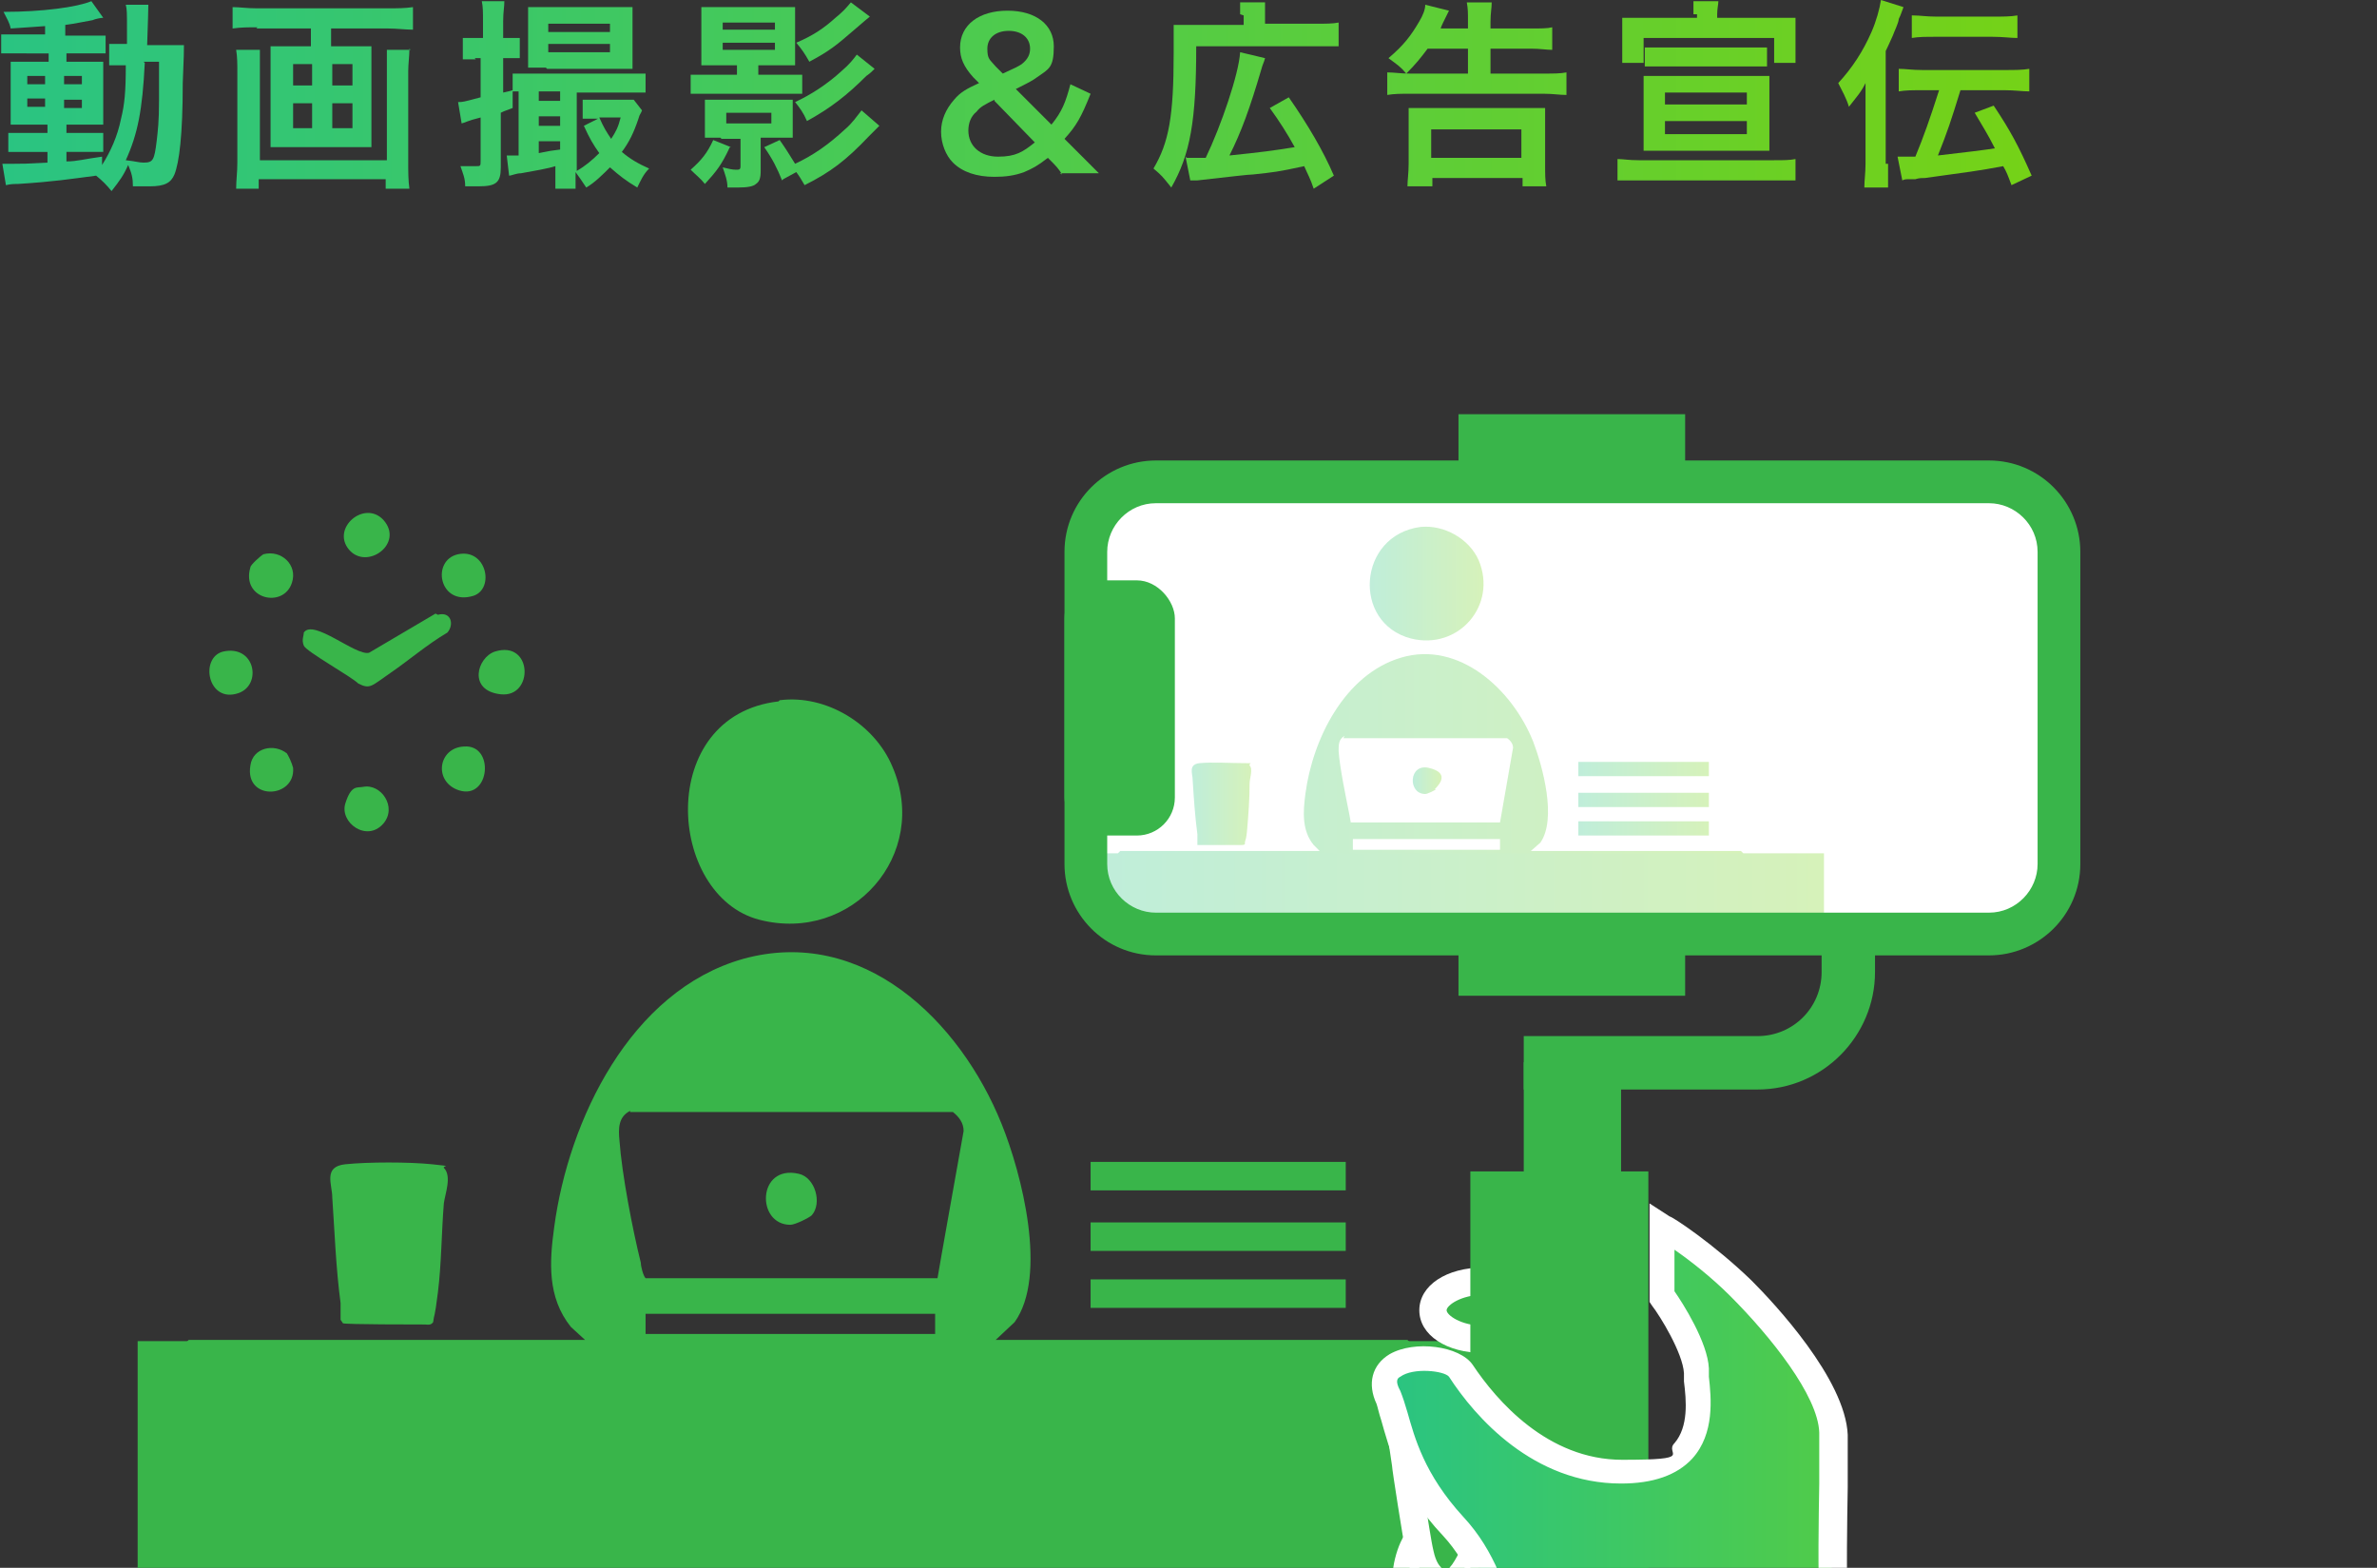 <?xml version="1.0" encoding="UTF-8"?>
<svg id="_レイヤー_1" data-name="レイヤー_1" xmlns="http://www.w3.org/2000/svg" xmlns:xlink="http://www.w3.org/1999/xlink" version="1.1" viewBox="0 0 200.3 132.1">
  <rect x="0" y="0" width="200.3" height="132.1" fill="#333333" stroke="none"/>
  <!-- Generator: Adobe Illustrator 29.1.0, SVG Export Plug-In . SVG Version: 2.1.0 Build 142)  -->
  <defs>
    <style>
      .st0 {
        fill: none;
      }

      .st1 {
        fill: url(#_新規グラデーションスウォッチ_2);
      }

      .st2 {
        clip-path: url(#clippath-1);
      }

      .st3 {
        fill: #fff;
      }

      .st4 {
        fill: #39b54a;
      }

      .st5 {
        opacity: .3;
      }

      .st6 {
        fill: url(#_新規グラデーションスウォッチ_21);
      }

      .st7 {
        fill: url(#_新規グラデーションスウォッチ_22);
      }

      .st8 {
        fill: url(#_新規グラデーションスウォッチ_25);
      }

      .st9 {
        fill: url(#_新規グラデーションスウォッチ_26);
      }

      .st10 {
        fill: url(#_新規グラデーションスウォッチ_27);
      }

      .st11 {
        fill: url(#_新規グラデーションスウォッチ_28);
      }

      .st12 {
        fill: url(#_新規グラデーションスウォッチ_29);
      }

      .st13 {
        fill: url(#_新規グラデーションスウォッチ_23);
      }

      .st14 {
        fill: url(#_新規グラデーションスウォッチ_24);
      }

      .st15 {
        clip-path: url(#clippath);
      }
    </style>
    <linearGradient id="_新規グラデーションスウォッチ_2" data-name="新規グラデーションスウォッチ 2" x1="0" y1="7.9" x2="171.2" y2="7.9" gradientUnits="userSpaceOnUse">
      <stop offset="0" stop-color="#2ac482"/>
      <stop offset=".3" stop-color="#3fc862"/>
      <stop offset="1" stop-color="#75d217"/>
    </linearGradient>
    <clipPath id="clippath">
      <rect class="st0" x="1.1" y="29.6" width="199.2" height="102.5"/>
    </clipPath>
    <clipPath id="clippath-1">
      <rect class="st3" x="91.5" y="40.6" width="81.9" height="38.1" rx="5.9" ry="5.9"/>
    </clipPath>
    <linearGradient id="_新規グラデーションスウォッチ_21" data-name="新規グラデーションスウォッチ 2" x1="94.1" y1="66" x2="146.8" y2="66" xlink:href="#_新規グラデーションスウォッチ_2"/>
    <linearGradient id="_新規グラデーションスウォッチ_22" data-name="新規グラデーションスウォッチ 2" x1="115.4" y1="49.2" x2="125" y2="49.2" xlink:href="#_新規グラデーションスウォッチ_2"/>
    <linearGradient id="_新規グラデーションスウォッチ_23" data-name="新規グラデーションスウォッチ 2" x1="100.4" y1="67.7" x2="105.5" y2="67.7" xlink:href="#_新規グラデーションスウォッチ_2"/>
    <linearGradient id="_新規グラデーションスウォッチ_24" data-name="新規グラデーションスウォッチ 2" x1="133" y1="64.8" x2="144" y2="64.8" xlink:href="#_新規グラデーションスウォッチ_2"/>
    <linearGradient id="_新規グラデーションスウォッチ_25" data-name="新規グラデーションスウォッチ 2" x1="133" y1="67.4" x2="144" y2="67.4" xlink:href="#_新規グラデーションスウォッチ_2"/>
    <linearGradient id="_新規グラデーションスウォッチ_26" data-name="新規グラデーションスウォッチ 2" x1="133" y1="69.9" x2="144" y2="69.9" xlink:href="#_新規グラデーションスウォッチ_2"/>
    <linearGradient id="_新規グラデーションスウォッチ_27" data-name="新規グラデーションスウォッチ 2" x1="119.1" y1="65.8" x2="121.3" y2="65.8" xlink:href="#_新規グラデーションスウォッチ_2"/>
    <linearGradient id="_新規グラデーションスウォッチ_28" data-name="新規グラデーションスウォッチ 2" x1="92.2" y1="77.3" x2="153.6" y2="77.3" xlink:href="#_新規グラデーションスウォッチ_2"/>
    <linearGradient id="_新規グラデーションスウォッチ_29" data-name="新規グラデーションスウォッチ 2" x1="116.6" y1="137.5" x2="188.3" y2="137.5" xlink:href="#_新規グラデーションスウォッチ_2"/>
  </defs>
  <g>
    <path class="st1" d="M3.8,2.2c-1.2.1-1.6.1-2.9.2-.1-.5-.3-.8-.6-1.4,3.3,0,6.2-.4,7.4-.9l1,1.4c-.2,0-.7.1-.9.2-.6.1-1.5.3-2.3.4v.9h1.8c.8,0,1.2,0,1.6,0v1.5c-.3,0-.5,0-1.2,0h-2.1v.7h1.7c.8,0,1.1,0,1.4,0,0,.4,0,.6,0,1.5v2.3c0,.8,0,1.3,0,1.5-.4,0-.7,0-1.5,0h-1.6v.7h1.5c.8,0,1.2,0,1.6,0v1.6c-.3,0-.5,0-1.2,0h-1.9v.8c.9,0,1.5-.2,3-.4v.7c.7-1.1,1.3-2.4,1.6-3.9.3-1.2.4-2.3.4-4.5-.7,0-1,0-1.4,0v-1.8c.3,0,.6,0,1.2,0h.3c0-.4,0-.7,0-1.2,0-1.4,0-1.7-.1-2.1h1.9q0,.5-.1,3.4h1.5c.7,0,1.1,0,1.6,0,0,.6,0,.7-.1,3.2,0,4.4-.3,6.7-.7,7.7-.3.7-.8,1-2.1,1s-1.1,0-1.4,0c0-.7-.1-1.1-.4-1.8-.4.9-.7,1.3-1.4,2.2-.4-.5-.8-.9-1.3-1.3-2.3.3-3.5.5-6.6.7-.3,0-.6,0-1,.1l-.3-1.8c.4,0,.5,0,.9,0,.8,0,1.1,0,2.9-.1v-.9h-1.7c-.5,0-1.1,0-1.6,0v-1.6c.5,0,.8,0,1.6,0h1.7v-.7h-1.5c-.8,0-1.2,0-1.6,0,0-.4,0-.8,0-1.6v-2.2c0-.8,0-1.1,0-1.5.5,0,.9,0,1.7,0h1.5v-.7H1.7c-.7,0-1.1,0-1.6,0v-1.6c.5,0,.9,0,1.6,0h2.1v-.8ZM2.3,6.4v.7h1.5v-.7h-1.5ZM2.3,8.3v.7h1.5v-.7h-1.5ZM5.4,7.1h1.5v-.7h-1.5v.7ZM5.4,9.1h1.5v-.7h-1.5v.7ZM12.2,5.3c-.2,4-.6,6-1.6,8.2.9.1,1.1.2,1.5.2.8,0,.9-.2,1.1-1.8.1-.9.2-1.6.2-3.5q0-.6,0-2c0-.5,0-.6,0-1.2h-1.3Z"/>
    <path class="st1" d="M21.7,2.3c-.8,0-1.4,0-2.1.1V.6c.6,0,1.2.1,2,.1h11.1c.8,0,1.4,0,2.1-.1v1.9c-.6,0-1.4-.1-2.1-.1h-4.8v1.5h2c.6,0,1,0,1.4,0,0,.4,0,.7,0,1.3v6c0,.6,0,.9,0,1.2-.4,0-.7,0-1.5,0h-5.5c-.8,0-1.1,0-1.5,0,0-.4,0-.6,0-1.2v-6c0-.5,0-.8,0-1.3.4,0,.8,0,1.4,0h2v-1.5h-4.6ZM34.5,4.1c0,.6-.1,1.3-.1,1.9v7.6c0,.9,0,1.6.1,2.3h-2v-.8h-10.7v.8h-1.9c0-.7.1-1.4.1-2.2v-7.6c0-.7,0-1.3-.1-1.9h2c0,.4,0,.7,0,1.5v7.8h10.7v-7.8c0-.7,0-1,0-1.5h2ZM24.7,5.4v1.8h1.6v-1.8h-1.6ZM24.7,8.7v2.1h1.6v-2.1h-1.6ZM28,7.2h1.7v-1.8h-1.7v1.8ZM28,10.8h1.7v-2.1h-1.7v2.1Z"/>
    <path class="st1" d="M40.1,5c-.4,0-.7,0-1.1,0v-1.8c.4,0,.7,0,1.2,0h.5v-1.4c0-.8,0-1.2-.1-1.7h1.9c0,.5-.1.9-.1,1.7v1.4h.5c.4,0,.6,0,.9,0v1.7c-.3,0-.5,0-.9,0h-.5v2.9c.4-.1.5-.1.8-.2v-1.4c.5,0,.9,0,1.5,0h8c.8,0,1.2,0,1.7,0v1.6c-.5,0-.9,0-1.6,0h-4.2v6.6c.7-.4,1.3-.9,1.9-1.5-.5-.7-.8-1.2-1.3-2.3l1.2-.6h-.3c-.6,0-.8,0-1,0v-1.6c.4,0,.7,0,1.2,0h2c.5,0,.9,0,1.1,0l.7.9c-.1.3-.2.3-.3.7-.4,1.2-.8,2-1.4,2.8.7.6,1.4,1,2.3,1.4-.5.5-.7,1-1,1.6-1-.6-1.5-1-2.3-1.7-.6.6-1.3,1.3-2,1.7-.4-.6-.6-.9-.9-1.3,0,.6,0,1,0,1.4h-1.7c0-.7,0-1.1,0-1.7v-.2c-.6.2-1.8.4-2.9.6-.4,0-.8.2-1,.2l-.2-1.7h.1c.2,0,.4,0,.9,0v-5.4c-.2,0-.3,0-.5,0v1.4c-.5.2-.6.2-1,.4v4.6c0,1.3-.4,1.6-1.9,1.6s-.7,0-1.1,0c0-.7-.2-1.1-.4-1.7.6,0,.9,0,1.3,0s.4,0,.4-.5v-3.6c-1.2.3-1.2.4-1.6.5l-.3-1.8c.4,0,.4,0,1.9-.4v-3.3h-.5ZM46,5.7c-.6,0-1.1,0-1.5,0,0-.5,0-1.2,0-1.7v-2c0-.5,0-.9,0-1.4.5,0,.8,0,1.6,0h5.6c.8,0,1.1,0,1.6,0,0,.5,0,.8,0,1.5v2c0,.6,0,1.2,0,1.7-.4,0-.9,0-1.5,0h-5.7ZM47.2,8.5v-.8h-1.8v.8h1.8ZM47.2,10.6v-.8h-1.8v.8h1.8ZM45.4,12.9c1-.2,1-.2,1.8-.3v-.7h-1.8v1ZM46.2,2.7h5.2v-.7h-5.2v.7ZM46.2,4.4h5.2v-.7h-5.2v.7ZM50.5,9.9c.4.9.6,1.2,1,1.8.4-.6.6-1,.8-1.8h-1.7Z"/>
    <path class="st1" d="M61.5,12.4c-.7,1.5-1.1,2-2.1,3.1-.4-.5-.7-.7-1.2-1.2.9-.8,1.4-1.4,1.9-2.5l1.5.6ZM60.6,5.5c-.7,0-1.2,0-1.5,0,0-.4,0-.9,0-1.4v-2.1c0-.6,0-1,0-1.4.5,0,.9,0,1.6,0h4.6c.7,0,1.2,0,1.7,0,0,.4,0,.6,0,1.4v2.1c0,.6,0,1,0,1.4-.3,0-.8,0-1.5,0h-1.6v.8h2c.9,0,1.2,0,1.7,0v1.6c-.5,0-.9,0-1.7,0h-6c-.8,0-1.2,0-1.7,0v-1.6c.4,0,.9,0,1.7,0h2.2v-.8h-1.6ZM60.7,11.6c-.7,0-.9,0-1.3,0,0-.4,0-.6,0-1v-1.2c0-.4,0-.7,0-1,.4,0,.6,0,1.3,0h4.8c.7,0,.9,0,1.3,0,0,.3,0,.7,0,1v1.2c0,.4,0,.7,0,1-.4,0-.6,0-1.3,0h-1.4v2.8c0,.6-.1.9-.4,1.1-.2.2-.7.3-1.5.3s-.5,0-.9,0c0-.6-.2-1.1-.4-1.7.4.1.8.2,1.1.2s.4,0,.4-.3v-2.3h-1.6ZM60.9,2.5h4.4v-.6h-4.4v.6ZM60.9,4.2h4.4v-.6h-4.4v.6ZM61.2,10.4h3.8v-.9h-3.8v.9ZM65.9,15.2c-.4-1-.8-1.8-1.5-2.8l1.3-.6c.5.7.8,1.2,1.3,2,1.5-.7,2.8-1.6,4.2-2.9.6-.5,1-1.1,1.4-1.6l1.5,1.3q-.6.6-.9.9c-1.9,2-3.2,3-5.4,4.1-.3-.5-.4-.7-.7-1.1l-1.1.6ZM73.7,5.8c-.2.2-.4.4-.7.6-1.6,1.6-3,2.7-5,3.8-.3-.7-.6-1.1-1-1.6,1.3-.6,2.7-1.5,3.9-2.6.7-.6,1-1,1.3-1.4l1.5,1.2ZM73.3,1.4c0,0-.5.4-1.3,1.1-1.5,1.3-2.1,1.8-3.8,2.7-.4-.7-.6-1-1.1-1.6,1.4-.6,2.3-1.2,3.3-2.1.6-.5.8-.7,1.3-1.3l1.6,1.2Z"/>
    <path class="st1" d="M89.5,14.7c-.3-.5-.6-.8-.9-1.1l-.3-.3c-.9.7-1.3.9-2,1.2-.8.3-1.6.4-2.5.4-1.5,0-2.7-.4-3.5-1.2-.6-.6-1-1.6-1-2.6s.4-1.9,1.1-2.7c.5-.6,1-.9,2.1-1.4l-.5-.5c-.8-.9-1.1-1.6-1.1-2.5,0-1.9,1.6-3.1,4-3.1s3.9,1.2,3.9,3-.4,1.9-1.4,2.6c-.4.3-.8.5-1.8,1l3,3c.9-1.1,1.2-1.9,1.6-3.4l1.7.8c-.8,2-1.2,2.7-2.2,3.8l1.2,1.2c.5.5.9.9,1.7,1.7h-3.3ZM83.8,8.4c-.8.4-1.2.6-1.5,1-.5.4-.7,1-.7,1.6,0,1.3,1,2.2,2.5,2.2s2.1-.4,3.1-1.2l-3.4-3.5ZM84.5,6.2c1.1-.5,1.3-.6,1.6-.8.5-.4.7-.8.7-1.3,0-.9-.7-1.5-1.8-1.5s-1.8.6-1.8,1.5.2.9.7,1.5l.6.6Z"/>
    <path class="st1" d="M104.5,1.2c0-.4,0-.6,0-1h2.1c0,.3,0,.5,0,1v.8h4.2c.9,0,1.5,0,2-.1v2c-.5,0-1,0-2,0h-10c0,6.3-.5,9.1-2.1,11.9-.8-1-.8-1-1.5-1.6,1.3-2.2,1.7-4.4,1.7-9.7s0-1.8,0-2.4c.5,0,1,0,1.8,0h4.1v-.8ZM100,13.3c.2,0,.3,0,.4,0s.8,0,1.2,0c1.3-2.7,2.8-7.1,2.9-8.9l2.1.5c-.1.4-.2.5-.3.9-1,3.4-1.7,5.3-2.7,7.3,2.9-.3,3.6-.4,5.5-.7-.6-1.1-1.3-2.2-2.1-3.3l1.6-.9c1.6,2.3,2.9,4.5,3.8,6.6l-1.7,1.1c-.3-.9-.5-1.2-.8-1.9-2.3.5-2.5.5-4.3.7-.4,0-2,.2-4.7.5-.3,0-.4,0-.6,0l-.4-2Z"/>
    <path class="st1" d="M120.3,4.1c-.6.8-1,1.3-1.8,2.1-.5-.6-.7-.7-1.5-1.3,1.3-1.1,1.9-1.9,2.6-3.1.3-.5.5-1,.5-1.4l2,.5c-.4.8-.7,1.4-.7,1.5h2.3v-.6c0-.7,0-1.1-.1-1.6h2.1c0,.5-.1.9-.1,1.6v.6h3.4c.8,0,1.4,0,1.8-.1v1.9c-.5,0-1-.1-1.8-.1h-3.4v2.1h4.5c.8,0,1.4,0,1.9-.1v1.9c-.6,0-1.1-.1-1.9-.1h-11.3c-.8,0-1.3,0-1.9.1v-1.9c.6,0,1.1.1,1.9.1h4.9v-2.1h-3.3ZM118.6,15.7c0-.5.1-1.1.1-1.9v-3.1c0-.8,0-1.2,0-1.6.5,0,.9,0,1.7,0h8.1c.8,0,1.2,0,1.7,0,0,.4,0,.8,0,1.6v3.1c0,.9,0,1.4.1,1.9h-2v-.7h-7.6v.7h-2ZM120.6,13.3h7.6v-2.4h-7.6v2.4Z"/>
    <path class="st1" d="M136.3,13.4c.5,0,.9.1,1.8.1h11.4c.8,0,1.3,0,1.8-.1v1.8c-.5,0-1,0-1.8,0h-11.4c-.8,0-1.3,0-1.8,0v-1.8ZM142.7,1.2c0-.4,0-.7,0-1.1h2.1c0,.3-.1.6-.1,1.1v.3h4.7c.9,0,1.3,0,1.9,0,0,.4,0,.8,0,1.3v1.2c0,.5,0,.8,0,1.3h-1.8v-2.1h-11v2.1h-1.8c0-.4,0-.8,0-1.3v-1.2c0-.5,0-.9,0-1.3.6,0,1,0,1.9,0h4.4v-.3ZM138.5,8c0-.6,0-1.1,0-1.6.5,0,1,0,1.7,0h7.2c.7,0,1.2,0,1.7,0,0,.5,0,.9,0,1.6v3.1c0,.7,0,1.1,0,1.6-.6,0-1,0-1.7,0h-7.2c-.7,0-1.2,0-1.7,0,0-.5,0-1,0-1.6v-3.1ZM148.9,5.6c-.4,0-.7,0-1.6,0h-7.1c-.8,0-1.2,0-1.6,0v-1.6c.5,0,.7,0,1.6,0h7.1c.9,0,1.1,0,1.6,0v1.6ZM140.3,7.8v1h6.9v-1h-6.9ZM140.3,10.2v1.1h6.9v-1.1h-6.9Z"/>
    <path class="st1" d="M159.1,13.8c0,.8,0,1.4,0,2h-2c0-.6.1-1.2.1-2v-4.9c0-.8,0-1.2,0-1.9-.4.8-.7,1.1-1.4,2-.2-.7-.6-1.4-.9-2,1.2-1.3,2.1-2.7,2.8-4.3.4-.9.7-2,.8-2.7l1.9.6c-.2.5-.2.6-.4,1,0,.3-.4,1.1-.5,1.4q-.4.9-.6,1.3v9.5ZM162.1,7.6c-1,0-1.5,0-2.1.1v-1.9c.6,0,1.1.1,2,.1h6.9c.9,0,1.5,0,2.1-.1v1.9c-.6,0-1.2-.1-2.1-.1h-3.7c-.8,2.6-1.1,3.5-1.9,5.5q3.5-.4,4.8-.6c-.6-1.2-1-1.8-1.7-3l1.6-.6c1.4,2.1,2.1,3.4,3.2,5.9l-1.7.8c-.3-.8-.4-1.1-.7-1.6-2.1.4-3,.5-6.6,1-.3,0-.5,0-.8.1-.3,0-.5,0-.5,0-.3,0-.4,0-.6.1l-.4-2c.3,0,.3,0,.4,0,.3,0,.6,0,1.1,0,.7-1.7,1.2-3.1,2-5.6h-1.2ZM161.2,1.3c.6,0,1.1.1,2,.1h4.7c.9,0,1.5,0,2.1-.1v1.9c-.6,0-1.2-.1-2.1-.1h-4.7c-1,0-1.5,0-2.1.1v-1.9Z"/>
  </g>
  <g class="st15">
    <g id="AkJVr6">
      <g>
        <path class="st4" d="M49.3,112.9l-1.2-1.1c-2-2.5-1.8-5.5-1.4-8.4,1.2-9,6.4-19.9,15.9-22.6,10.1-2.8,18.3,5.2,21.8,13.9,1.7,4.2,3.9,12.8,1.1,16.7l-1.6,1.5h34.7l.4.4v9.3H15.5v-9.3l.4-.4h33.5ZM53.1,93.6c-1,.5-1,1.5-.9,2.5.2,2.8,1.1,7.5,1.8,10.3,0,.3.2,1.1.4,1.3h24.6c0-.1,2.2-12.4,2.2-12.4,0-.7-.4-1.2-.9-1.6h-27.2ZM78.8,110.7h-24.4v1.7h24.4v-1.7Z"/>
        <path class="st4" d="M65.7,59c3.9-.5,8,2,9.5,5.6,3.2,7.4-3.4,14.9-11.2,12.9s-8.8-17.2,1.6-18.4Z"/>
        <path class="st4" d="M37.4,98.4c.7.7.1,2.2,0,3-.2,2.5-.2,5.1-.5,7.5s-.3,1.7-.4,2.5c-.2.3-.5.2-.7.2-.8,0-6.6,0-6.9-.1l-.2-.3c0-.5,0-.9,0-1.4-.4-3-.5-6-.7-8.9,0-1.1-.8-2.6,1.1-2.8s5.4-.2,7.3,0,.9.1,1,.3Z"/>
        <rect class="st4" x="91.9" y="97.9" width="21.5" height="2.4"/>
        <rect class="st4" x="91.9" y="103" width="21.5" height="2.4"/>
        <rect class="st4" x="91.9" y="107.8" width="21.5" height="2.4"/>
        <path class="st4" d="M36.9,51.8c1.1-.3,1.4.8.8,1.5-1.7,1-3.2,2.3-4.8,3.4s-1.7,1.4-2.7.9c-.6-.6-4.4-2.7-4.6-3.2s0-.8,0-1.1c.8-1.2,4.4,2,5.5,1.7l5.6-3.3Z"/>
        <path class="st4" d="M24.1,63.4c.2.2.5.9.6,1.3.2,2.6-4.1,2.8-3.6-.2.2-1.5,2-1.9,3.1-1Z"/>
        <path class="st4" d="M39.1,62.9c2.6-.2,2.2,4.5-.4,3.7-2.2-.7-1.8-3.6.4-3.7Z"/>
        <path class="st4" d="M32.3,43.8c1.8,2-1.4,4.3-2.9,2.5s1.3-4.2,2.9-2.5Z"/>
        <path class="st4" d="M22.2,46.7c1.5-.4,2.9.9,2.4,2.4-.7,2.2-4.3,1.4-3.5-1.3,0-.2.9-1,1.1-1.1Z"/>
        <path class="st4" d="M18.8,54.9c2.7-.6,3.3,2.8,1.3,3.5-2.6.9-3.3-3-1.3-3.5Z"/>
        <path class="st4" d="M30.6,66.3c1.5-.3,2.9,1.7,1.7,3.1-1.4,1.6-3.7-.1-3.2-1.7s1-1.3,1.5-1.4Z"/>
        <path class="st4" d="M38.6,46.7c2.4-.5,3.1,2.9,1.3,3.5-2.9.9-3.6-3-1.3-3.5Z"/>
        <path class="st4" d="M41.7,54.9c3.2-1,3.3,3.9.5,3.6s-2-3.1-.5-3.6Z"/>
        <path class="st4" d="M68.4,102.4c-.2.2-1.4.8-1.8.8-2.9,0-2.8-5.1.7-4.3,1.4.3,2,2.5,1.1,3.5Z"/>
      </g>
      <rect class="st4" x="11.6" y="113" width="120.7" height="21.1"/>
    </g>
    <g>
      <rect class="st4" x="122.9" y="34.9" width="19.1" height="49"/>
      <path class="st4" d="M148.1,91.8h-19.7v-4.5h19.7c3,0,5.4-2.4,5.4-5.4v-18.7h4.5v18.7c0,5.4-4.4,9.9-9.9,9.9Z"/>
      <g>
        <g>
          <g>
            <rect class="st3" x="91.5" y="40.6" width="81.9" height="38.1" rx="5.9" ry="5.9"/>
            <g class="st2">
              <g id="AkJVr61" data-name="AkJVr6" class="st5">
                <g>
                  <path class="st6" d="M111.3,71.8l-.6-.6c-1-1.2-.9-2.8-.7-4.3.6-4.6,3.3-10.1,8.1-11.5s9.3,2.6,11.1,7.1c.8,2.1,2,6.5.6,8.5l-.8.7h17.7l.2.2v4.7h-52.7v-4.7l.2-.2h17.1ZM113.3,62c-.5.3-.5.7-.5,1.3.1,1.4.6,3.8.9,5.3s0,.6.2.7h12.5c0,0,1.1-6.3,1.1-6.3,0-.3-.2-.6-.5-.8h-13.8ZM126.4,70.7h-12.4v.9h12.4v-.9Z"/>
                  <path class="st7" d="M119.7,44.4c2-.2,4.1,1,4.9,2.8,1.6,3.8-1.7,7.6-5.7,6.6-5-1.3-4.5-8.7.8-9.4Z"/>
                  <path class="st13" d="M105.3,64.5c.3.3,0,1.1,0,1.5,0,1.3-.1,2.6-.2,3.8s-.2.9-.2,1.3c0,.1-.2.1-.4.1-.4,0-3.4,0-3.5,0h-.1c0-.4,0-.6,0-.9-.2-1.5-.3-3-.4-4.6,0-.5-.4-1.3.6-1.4s2.7,0,3.7,0,.4,0,.5.2Z"/>
                  <rect class="st14" x="133" y="64.2" width="11" height="1.2"/>
                  <rect class="st8" x="133" y="66.8" width="11" height="1.2"/>
                  <rect class="st9" x="133" y="69.2" width="11" height="1.2"/>
                  <path class="st10" d="M121,66.5c-.1.1-.7.4-.9.4-1.5,0-1.4-2.6.3-2.2s1,1.3.5,1.8Z"/>
                </g>
                <rect class="st11" x="92.2" y="71.9" width="61.5" height="10.7"/>
              </g>
            </g>
          </g>
          <path class="st4" d="M167.6,42.4c2.2,0,4.1,1.8,4.1,4.1v26.3c0,2.2-1.8,4.1-4.1,4.1h-70.2c-2.2,0-4.1-1.8-4.1-4.1v-26.3c0-2.2,1.8-4.1,4.1-4.1h70.2M167.6,38.8h-70.2c-4.2,0-7.7,3.4-7.7,7.7v26.3c0,4.2,3.4,7.7,7.7,7.7h70.2c4.2,0,7.7-3.4,7.7-7.7v-26.3c0-4.2-3.4-7.7-7.7-7.7h0Z"/>
        </g>
        <rect class="st4" x="89.7" y="48.9" width="9.3" height="21.5" rx="3.2" ry="3.2"/>
      </g>
      <rect class="st4" x="128.4" y="89.5" width="8.2" height="34.6"/>
      <g>
        <ellipse class="st4" cx="125" cy="110.4" rx="4.3" ry="2.5"/>
        <path class="st3" d="M125,114c-3.1,0-5.4-1.5-5.4-3.6s2.3-3.6,5.4-3.6,5.4,1.5,5.4,3.6-2.3,3.6-5.4,3.6ZM125,109.1c-1.9,0-3.1.9-3.1,1.3s1.2,1.3,3.1,1.3,3.1-.9,3.1-1.3-1.2-1.3-3.1-1.3Z"/>
      </g>
      <g>
        <g>
          <path class="st4" d="M121,137.5s-.5,6.4,0,8.3c.5,1.9,5.3,2.7,4,0-1.3-2.7,0-7,0-7l-4-1.3Z"/>
          <path class="st3" d="M124,148.7c-.3,0-.6,0-.9,0-1.3-.3-2.8-1.1-3.2-2.5-.5-2,0-8,0-8.7v-1.4c.1,0,6.5,2.1,6.5,2.1l-.3,1.1c-.3,1.1-1,4.2,0,6.1.6,1.3.2,2.1,0,2.5-.4.5-1.1.8-2,.8ZM122,139c-.1,2.4-.2,5.5,0,6.5,0,.1.3.4.8.6.5.2.9.3,1.2.3,0,0,0,0,0-.1-1.1-2.2-.7-5.1-.3-6.7l-1.6-.5Z"/>
        </g>
        <g>
          <path class="st4" d="M122.4,128.5s2.1,8.5,2.6,10.3c.6,1.9,1,4.7-1.3,4.2-2.3-.5-5-5.4-5.2-6.3-.2-.8-1-9.3,3.9-8.3Z"/>
          <path class="st3" d="M124.2,144.3c-.2,0-.5,0-.7,0-3-.7-5.9-6.2-6.1-7.1,0,0-1-6.1,1.6-8.7.7-.7,1.8-1.3,3.7-1h.7c0,.1.2.8.2.8,0,0,2.1,8.5,2.6,10.3.5,1.7.9,3.9-.2,5-.3.3-.9.7-1.7.7ZM121.4,129.5c-.5,0-.7.2-.9.4-1.4,1.4-1.1,5.8-1,6.6.2.9,2.7,5.1,4.4,5.4.3,0,.4,0,.4,0,0-.1.2-1.1-.3-2.8-.5-1.6-1.9-7.5-2.5-9.6Z"/>
        </g>
        <g>
          <path class="st4" d="M118.5,123.4s.8,5.9,1.2,7.5c.3,1.5,1.2,2.7,2.5,2.4s2.8-4.9,2.8-4.9l-6.5-5Z"/>
          <path class="st3" d="M121.7,134.4c-.5,0-1-.1-1.4-.4-.9-.5-1.5-1.5-1.8-2.9-.3-1.6-1.2-7.3-1.2-7.6l-.4-2.7,9.3,7.1-.2.8c-.6,1.9-1.9,5.2-3.6,5.6-.2,0-.5,0-.7,0ZM120,126c.3,1.8.6,3.9.8,4.7.2.9.5,1.3.8,1.5,0,0,.2,0,.4,0,.4-.2,1.2-1.7,1.8-3.4l-3.7-2.8Z"/>
        </g>
      </g>
      <rect class="st4" x="123.9" y="98.7" width="15" height="60.9"/>
      <g>
        <path class="st12" d="M155.8,147.7c-2.2-8.5-1.2-23.2-1.4-27-.2-3.7-4.7-9.2-7.8-12.2-3.1-3.1-6.6-5.3-6.6-5.3v5.9s2.7,3.9,2.9,6.3c.2,2.4,1.5,8.5-6.3,8.5s-12.6-7-13.6-8.5c-1-1.5-8-1.7-6.1,2.2.8,1.6.8,5.9,5.4,10.9,4.6,4.9,4.1,11.7,8.5,19,4.4,7.3,7.2,12.6,9.1,14.4l7.3,9.9h41.1s-30.4-15.7-32.6-24.2Z"/>
        <path class="st3" d="M187.8,172.8c-3.2-1.6-30.9-16.2-33.1-24.9-1.7-6.6-1.5-16.8-1.4-22.9,0-1.9,0-3.4,0-4.3-.1-3.1-4.1-8.1-7.5-11.5-1.6-1.6-3.4-3-4.7-3.9v3.5c.7,1,2.8,4.3,2.9,6.5,0,.2,0,.4,0,.7.2,1.8.5,4.8-1.4,6.9-1.3,1.4-3.3,2.1-6,2.1-7.4,0-12.3-5.6-14.5-9-.4-.5-3-.8-4.1,0-.2.1-.5.3,0,1.2.2.5.4,1.1.6,1.8.6,2.1,1.4,5.2,4.7,8.8,2.7,2.9,3.7,6.3,4.8,9.9.9,3,1.9,6.1,3.8,9.3,1.2,1.9,2.2,3.7,3.2,5.4,2.6,4.4,4.5,7.6,5.8,8.8h.1c0,.1,7.3,10,7.3,10l-1.8,1.3-7.3-9.8c-1.5-1.5-3.3-4.6-6.1-9.2-1-1.6-2-3.4-3.2-5.3-2.1-3.5-3.1-6.8-4-9.8-1.1-3.5-2-6.5-4.3-9-3.7-3.9-4.6-7.6-5.2-9.7-.2-.6-.3-1.1-.4-1.4-.8-1.7-.4-3.3,1.1-4.2,2.1-1.2,5.9-.7,7,.9,2,3,6.3,8,12.6,8s3.5-.5,4.4-1.4c1.2-1.4,1-3.6.8-5.2,0-.3,0-.5,0-.7-.1-1.7-2-4.8-2.7-5.7l-.2-.3v-8.3l1.7,1.1c.2,0,3.7,2.3,6.9,5.4,1.9,1.9,7.9,8.3,8.1,13,0,.9,0,2.5,0,4.4-.1,6-.3,16,1.3,22.3,1.7,6.6,23.7,19.1,32,23.4l-1,2Z"/>
      </g>
    </g>
  </g>
</svg>